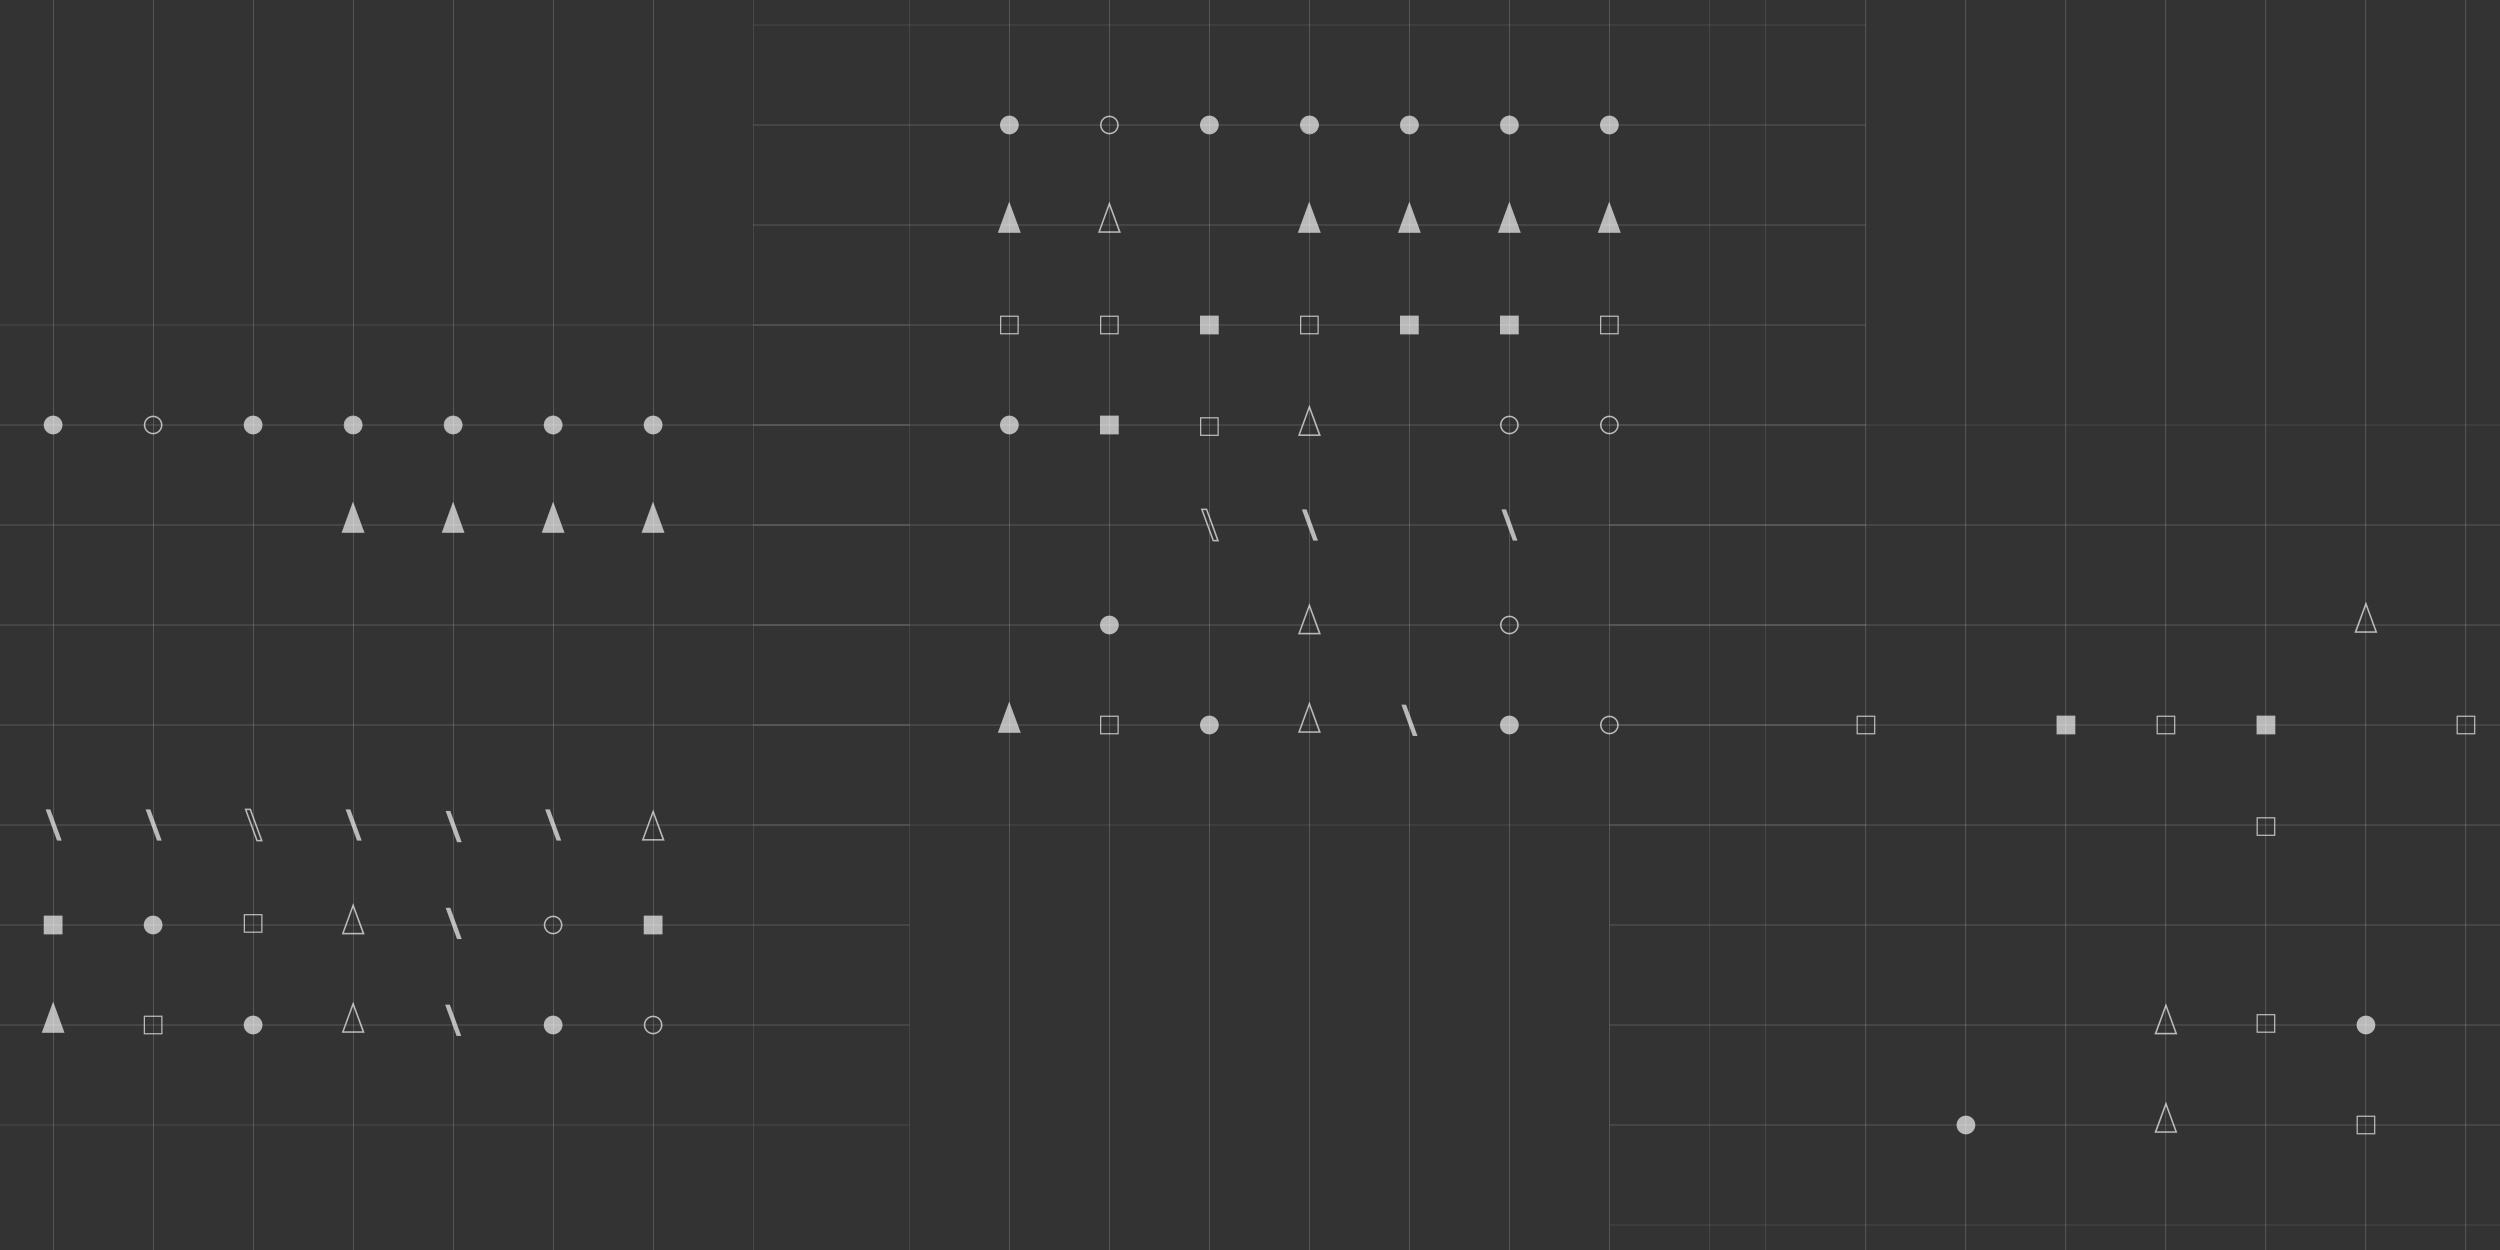 <?xml version="1.0" encoding="UTF-8"?> <svg xmlns="http://www.w3.org/2000/svg" xmlns:xlink="http://www.w3.org/1999/xlink" version="1.1" id="Layer_1" x="0px" y="0px" viewBox="0 0 1600 800" style="enable-background:new 0 0 1600 800;" xml:space="preserve"><rect x="0" y="0" width="1600" height="800" fill="#333333" stroke="none"/> <style type="text/css"> .st0{display:none;fill:#117C35;} .st1{opacity:0.6;} .st2{fill:none;stroke:#FFFFFF;stroke-width:0.1;} .st3{opacity:0.66;fill:#FFFFFF;enable-background:new ;} .st4{display:none;opacity:0.66;fill:#FFFFFF;enable-background:new ;} .st5{opacity:0.66;} .st6{fill:#FFFFFF;} .st7{display:none;opacity:0.66;} .st8{display:inline;fill:#FFFFFF;} .st9{opacity:0.66;fill:none;stroke:#FFFFFF;stroke-miterlimit:10;enable-background:new ;} .st10{display:inline;} .st11{display:none;opacity:0.66;fill:none;stroke:#FFFFFF;stroke-miterlimit:10;enable-background:new ;} </style> <rect x="-676.2" y="-622.5" class="st0" width="2846.1" height="2019.4"></rect> <g> <g class="st1"> <line class="st2" x1="482" y1="-106" x2="482" y2="1034"></line> <line class="st2" x1="418" y1="-106" x2="418" y2="1034"></line> <line class="st2" x1="418" y1="-106" x2="418" y2="1034"></line> <line class="st2" x1="354" y1="-106" x2="354" y2="1034"></line> <line class="st2" x1="354" y1="-106" x2="354" y2="1034"></line> <line class="st2" x1="290" y1="-106" x2="290" y2="1034"></line> <line class="st2" x1="290" y1="-106" x2="290" y2="1034"></line> <line class="st2" x1="226" y1="-106" x2="226" y2="1034"></line> <line class="st2" x1="226" y1="-106" x2="226" y2="1034"></line> <line class="st2" x1="162" y1="-106" x2="162" y2="1034"></line> <line class="st2" x1="162" y1="-106" x2="162" y2="1034"></line> <line class="st2" x1="98" y1="-106" x2="98" y2="1034"></line> <line class="st2" x1="98" y1="-106" x2="98" y2="1034"></line> <line class="st2" x1="34" y1="-106" x2="34" y2="1034"></line> <line class="st2" x1="34" y1="-106" x2="34" y2="1034"></line> <line class="st2" x1="-30" y1="-106" x2="-30" y2="1034"></line> <line class="st2" x1="-130" y1="720" x2="582" y2="720"></line> <line class="st2" x1="-130" y1="656" x2="582" y2="656"></line> <line class="st2" x1="-130" y1="656" x2="582" y2="656"></line> <line class="st2" x1="-130" y1="592" x2="582" y2="592"></line> <line class="st2" x1="-130" y1="592" x2="582" y2="592"></line> <line class="st2" x1="-130" y1="528" x2="582" y2="528"></line> <line class="st2" x1="-130" y1="528" x2="582" y2="528"></line> <line class="st2" x1="-130" y1="464" x2="582" y2="464"></line> <line class="st2" x1="-130" y1="464" x2="582" y2="464"></line> <line class="st2" x1="-130" y1="400" x2="582" y2="400"></line> <line class="st2" x1="-130" y1="400" x2="582" y2="400"></line> <line class="st2" x1="-130" y1="336" x2="582" y2="336"></line> <line class="st2" x1="-130" y1="336" x2="582" y2="336"></line> <line class="st2" x1="-130" y1="272" x2="582" y2="272"></line> <line class="st2" x1="-130" y1="272" x2="582" y2="272"></line> <line class="st2" x1="-130" y1="208" x2="582" y2="208"></line> </g> <circle class="st3" cx="34" cy="272" r="6"></circle> <circle class="st4" cx="34" cy="464" r="6"></circle> <circle class="st3" cx="98" cy="592" r="6"></circle> <circle class="st3" cx="162" cy="656" r="6"></circle> <circle class="st3" cx="354" cy="656" r="6"></circle> <g class="st5"> <circle class="st6" cx="418" cy="272" r="6"></circle> <g> <circle class="st6" cx="354" cy="272" r="5.9"></circle> <path class="st6" d="M354,266.2c3.2,0,5.8,2.6,5.8,5.8s-2.6,5.8-5.8,5.8s-5.8-2.6-5.8-5.8S350.8,266.2,354,266.2 M354,266 c-3.3,0-6,2.7-6,6s2.7,6,6,6s6-2.7,6-6S357.3,266,354,266L354,266z"></path> </g> <g> <circle class="st6" cx="290" cy="272" r="5.8"></circle> <path class="st6" d="M290,266.4c3.1,0,5.6,2.5,5.6,5.6s-2.5,5.6-5.6,5.6s-5.6-2.5-5.6-5.6S286.9,266.4,290,266.4 M290,266 c-3.3,0-6,2.7-6,6s2.7,6,6,6s6-2.7,6-6S293.3,266,290,266L290,266z"></path> </g> <g> <ellipse transform="matrix(0.342 -0.94 0.94 0.342 -106.873 391.442)" class="st6" cx="226" cy="272" rx="5.7" ry="5.7"></ellipse> <path class="st6" d="M226,266.6c3,0,5.4,2.4,5.4,5.4s-2.4,5.4-5.4,5.4s-5.4-2.4-5.4-5.4S223,266.6,226,266.6 M226,266 c-3.3,0-6,2.7-6,6s2.7,6,6,6s6-2.7,6-6S229.3,266,226,266L226,266z"></path> </g> <g> <circle class="st6" cx="162" cy="272" r="5.6"></circle> <path class="st6" d="M162,266.8c2.9,0,5.2,2.3,5.2,5.2s-2.3,5.2-5.2,5.2s-5.2-2.3-5.2-5.2S159.1,266.8,162,266.8 M162,266 c-3.3,0-6,2.7-6,6s2.7,6,6,6s6-2.7,6-6S165.3,266,162,266L162,266z"></path> </g> <g> <path class="st6" d="M98,267c2.8,0,5,2.2,5,5s-2.2,5-5,5c-2.8,0-5-2.2-5-5S95.2,267,98,267 M98,266c-3.3,0-6,2.7-6,6s2.7,6,6,6 s6-2.7,6-6S101.3,266,98,266L98,266z"></path> </g> </g> <path class="st4" d="M41.3,341H26.7l7.3-20L41.3,341z"></path> <path class="st3" d="M41.3,661H26.7l7.3-20L41.3,661z"></path> <g class="st7"> <path class="st8" d="M98,323.9l5.9,16.1H92.1L98,323.9 M98,321l-7.3,20h14.7L98,321L98,321z"></path> </g> <g class="st5"> <path class="st6" d="M226,643.9l5.9,16.1h-11.8L226,643.9 M226,641l-7.3,20h14.7L226,641L226,641z"></path> </g> <g class="st7"> <path class="st8" d="M226,453.9l5.9,16.1h-11.8L226,453.9 M226,451l-7.3,20h14.7L226,451L226,451z"></path> </g> <g class="st5"> <path class="st6" d="M226,580.9l5.9,16.1h-11.8L226,580.9 M226,578l-7.3,20h14.7L226,578L226,578z"></path> </g> <g class="st5"> <path class="st6" d="M418,520.9l5.9,16.1h-11.8L418,520.9 M418,518l-7.3,20h14.7L418,518L418,518z"></path> </g> <g class="st7"> <path class="st8" d="M162,323.9l5.9,16.1h-11.8L162,323.9 M162,321l-7.3,20h14.7L162,321L162,321z"></path> </g> <g class="st5"> <path class="st6" d="M425.3,341h-14.7l7.3-20L425.3,341z"></path> <polygon class="st6" points="361.3,341 346.7,341 354,321 "></polygon> <polygon class="st6" points="297.3,341 282.7,341 290,321 "></polygon> <path class="st6" d="M233.3,341h-14.7l7.3-20L233.3,341z"></path> </g> <g class="st7"> <path class="st8" d="M39.2,394.8v10.4H28.8v-10.4H39.2 M40,394H28v12h12V394L40,394z"></path> </g> <g class="st7"> <path class="st8" d="M103.2,394.8v10.4H92.8v-10.4H103.2 M104,394H92v12h12V394L104,394z"></path> </g> <g class="st7"> <rect x="156" y="394" class="st8" width="12" height="12"></rect> </g> <g class="st7"> <rect x="92" y="458" class="st8" width="12" height="12"></rect> </g> <g class="st7"> <rect x="284" y="459" class="st8" width="12" height="12"></rect> </g> <g class="st5"> <rect x="412" y="586" class="st6" width="12" height="12"></rect> </g> <g class="st5"> <rect x="28" y="586" class="st6" width="12" height="12"></rect> </g> <g class="st7"> <rect x="284" y="394" class="st8" width="12" height="12"></rect> </g> <g class="st7"> <rect x="348" y="394" class="st8" width="12" height="12"></rect> </g> <g class="st7"> <path class="st8" d="M231.2,394.8v10.4h-10.4v-10.4H231.2 M232,394h-12v12h12V394L232,394z"></path> </g> <g class="st7"> <path class="st8" d="M167.2,459.8v10.4h-10.4v-10.4H167.2 M168,459h-12v12h12V459L168,459z"></path> </g> <g class="st5"> <path class="st6" d="M103.2,650.8v10.4H92.8v-10.4H103.2 M104,650H92v12h12V650L104,650z"></path> </g> <g class="st5"> <path class="st6" d="M167.2,585.8v10.4h-10.4v-10.4H167.2 M168,585h-12v12h12V585L168,585z"></path> </g> <g class="st7"> <path class="st8" d="M423.2,394.8v10.4h-10.4v-10.4H423.2 M424,394h-12v12h12V394L424,394z"></path> </g> <g class="st7"> <path class="st8" d="M354,459c2.8,0,5,2.2,5,5c0,2.8-2.2,5-5,5s-5-2.2-5-5C349,461.2,351.2,459,354,459 M354,458c-3.3,0-6,2.7-6,6 s2.7,6,6,6s6-2.7,6-6S357.3,458,354,458L354,458z"></path> </g> <g class="st5"> <path class="st6" d="M354,587c2.8,0,5,2.2,5,5s-2.2,5-5,5s-5-2.2-5-5S351.2,587,354,587 M354,586c-3.3,0-6,2.7-6,6s2.7,6,6,6 s6-2.7,6-6S357.3,586,354,586L354,586z"></path> </g> <g class="st5"> <path class="st6" d="M418,651c2.8,0,5,2.2,5,5s-2.2,5-5,5s-5-2.2-5-5S415.2,651,418,651 M418,650c-3.3,0-6,2.7-6,6s2.7,6,6,6 s6-2.7,6-6S421.3,650,418,650L418,650z"></path> </g> <g class="st7"> <path class="st8" d="M418,459c2.8,0,5,2.2,5,5c0,2.8-2.2,5-5,5s-5-2.2-5-5C413,461.2,415.2,459,418,459 M418,458c-3.3,0-6,2.7-6,6 s2.7,6,6,6s6-2.7,6-6S421.3,458,418,458L418,458z"></path> </g> <path class="st3" d="M39.5,538h-3l-7.3-20h3L39.5,538z"></path> <path class="st3" d="M103.5,538h-3l-7.3-20h3L103.5,538z"></path> <path class="st3" d="M231.5,538h-3l-7.3-20h3L231.5,538z"></path> <path class="st3" d="M295.5,539h-3l-7.3-20h3L295.5,539z"></path> <path class="st3" d="M295.5,601h-3l-7.3-20h3L295.5,601z"></path> <path class="st3" d="M295.2,663h-3l-7.3-20h3L295.2,663z"></path> <path class="st3" d="M359.2,538h-3l-7.3-20h3L359.2,538z"></path> <path class="st9" d="M167.5,538h-3l-7.3-20h3L167.5,538z"></path> </g> <g> <g class="st1"> <line class="st2" x1="1094" y1="-298" x2="1094" y2="842"></line> <line class="st2" x1="1030" y1="-298" x2="1030" y2="842"></line> <line class="st2" x1="1030" y1="-298" x2="1030" y2="842"></line> <line class="st2" x1="966" y1="-298" x2="966" y2="842"></line> <line class="st2" x1="966" y1="-298" x2="966" y2="842"></line> <line class="st2" x1="902" y1="-298" x2="902" y2="842"></line> <line class="st2" x1="902" y1="-298" x2="902" y2="842"></line> <line class="st2" x1="838" y1="-298" x2="838" y2="842"></line> <line class="st2" x1="838" y1="-298" x2="838" y2="842"></line> <line class="st2" x1="774" y1="-298" x2="774" y2="842"></line> <line class="st2" x1="774" y1="-298" x2="774" y2="842"></line> <line class="st2" x1="710" y1="-298" x2="710" y2="842"></line> <line class="st2" x1="710" y1="-298" x2="710" y2="842"></line> <line class="st2" x1="646" y1="-298" x2="646" y2="842"></line> <line class="st2" x1="646" y1="-298" x2="646" y2="842"></line> <line class="st2" x1="582" y1="-298" x2="582" y2="842"></line> <line class="st2" x1="482" y1="528" x2="1194" y2="528"></line> <line class="st2" x1="482" y1="464" x2="1194" y2="464"></line> <line class="st2" x1="482" y1="464" x2="1194" y2="464"></line> <line class="st2" x1="482" y1="400" x2="1194" y2="400"></line> <line class="st2" x1="482" y1="400" x2="1194" y2="400"></line> <line class="st2" x1="482" y1="336" x2="1194" y2="336"></line> <line class="st2" x1="482" y1="336" x2="1194" y2="336"></line> <line class="st2" x1="482" y1="272" x2="1194" y2="272"></line> <line class="st2" x1="482" y1="272" x2="1194" y2="272"></line> <line class="st2" x1="482" y1="208" x2="1194" y2="208"></line> <line class="st2" x1="482" y1="208" x2="1194" y2="208"></line> <line class="st2" x1="482" y1="144" x2="1194" y2="144"></line> <line class="st2" x1="482" y1="144" x2="1194" y2="144"></line> <line class="st2" x1="482" y1="80" x2="1194" y2="80"></line> <line class="st2" x1="482" y1="80" x2="1194" y2="80"></line> <line class="st2" x1="482" y1="16" x2="1194" y2="16"></line> </g> <circle class="st3" cx="646" cy="80" r="6"></circle> <circle class="st3" cx="646" cy="272" r="6"></circle> <circle class="st3" cx="710" cy="400" r="6"></circle> <circle class="st3" cx="774" cy="464" r="6"></circle> <circle class="st3" cx="966" cy="464" r="6"></circle> <g class="st5"> <circle class="st6" cx="1030" cy="80" r="6"></circle> <g> <circle class="st6" cx="966" cy="80" r="5.9"></circle> <path class="st6" d="M966,74.2c3.2,0,5.8,2.6,5.8,5.8s-2.6,5.8-5.8,5.8c-3.2,0-5.8-2.6-5.8-5.8C960.2,76.8,962.8,74.2,966,74.2 M966,74c-3.3,0-6,2.7-6,6s2.7,6,6,6s6-2.7,6-6S969.3,74,966,74L966,74z"></path> </g> <g> <circle class="st6" cx="902" cy="80" r="5.8"></circle> <path class="st6" d="M902,74.4c3.1,0,5.6,2.5,5.6,5.6s-2.5,5.6-5.6,5.6c-3.1,0-5.6-2.5-5.6-5.6S898.9,74.4,902,74.4 M902,74 c-3.3,0-6,2.7-6,6s2.7,6,6,6s6-2.7,6-6S905.3,74,902,74L902,74z"></path> </g> <g> <ellipse transform="matrix(0.342 -0.94 0.94 0.342 476.426 840.196)" class="st6" cx="838" cy="80" rx="5.7" ry="5.7"></ellipse> <path class="st6" d="M838,74.6c3,0,5.4,2.4,5.4,5.4s-2.4,5.4-5.4,5.4s-5.4-2.4-5.4-5.4S835,74.6,838,74.6 M838,74 c-3.3,0-6,2.7-6,6s2.7,6,6,6s6-2.7,6-6S841.3,74,838,74L838,74z"></path> </g> <g> <circle class="st6" cx="774" cy="80" r="5.6"></circle> <path class="st6" d="M774,74.8c2.9,0,5.2,2.3,5.2,5.2s-2.3,5.2-5.2,5.2s-5.2-2.3-5.2-5.2S771.1,74.8,774,74.8 M774,74 c-3.3,0-6,2.7-6,6s2.7,6,6,6s6-2.7,6-6S777.3,74,774,74L774,74z"></path> </g> <g> <path class="st6" d="M710,75c2.8,0,5,2.2,5,5c0,2.8-2.2,5-5,5s-5-2.2-5-5S707.2,75,710,75 M710,74c-3.3,0-6,2.7-6,6s2.7,6,6,6 s6-2.7,6-6S713.3,74,710,74L710,74z"></path> </g> </g> <path class="st3" d="M653.3,149h-14.7l7.3-20L653.3,149z"></path> <path class="st3" d="M653.3,469h-14.7l7.3-20L653.3,469z"></path> <g class="st5"> <path class="st6" d="M710,131.9l5.9,16.1h-11.8L710,131.9 M710,129l-7.3,20h14.7L710,129L710,129z"></path> </g> <g class="st5"> <path class="st6" d="M838,451.9l5.9,16.1h-11.8L838,451.9 M838,449l-7.3,20h14.7L838,449L838,449z"></path> </g> <g class="st5"> <path class="st6" d="M838,261.9l5.9,16.1h-11.8L838,261.9 M838,259l-7.3,20h14.7L838,259L838,259z"></path> </g> <g class="st5"> <path class="st6" d="M838,388.9l5.9,16.1h-11.8L838,388.9 M838,386l-7.3,20h14.7L838,386L838,386z"></path> </g> <g class="st7"> <path class="st8" d="M1030,328.9l5.9,16.1h-11.8L1030,328.9 M1030,326l-7.3,20h14.7L1030,326L1030,326z"></path> </g> <g class="st7"> <path class="st8" d="M774,131.9l5.9,16.1h-11.8L774,131.9 M774,129l-7.3,20h14.7L774,129L774,129z"></path> </g> <g class="st5"> <path class="st6" d="M1037.3,149h-14.7l7.3-20L1037.3,149z"></path> <polygon class="st6" points="973.3,149 958.7,149 966,129 "></polygon> <polygon class="st6" points="909.3,149 894.7,149 902,129 "></polygon> <path class="st6" d="M845.3,149h-14.7l7.3-20L845.3,149z"></path> </g> <g class="st5"> <path class="st6" d="M651.2,202.8v10.4h-10.4v-10.4H651.2 M652,202h-12v12h12V202L652,202z"></path> </g> <g class="st5"> <path class="st6" d="M715.2,202.8v10.4h-10.4v-10.4H715.2 M716,202h-12v12h12V202L716,202z"></path> </g> <g class="st5"> <rect x="768" y="202" class="st6" width="12" height="12"></rect> </g> <g class="st5"> <rect x="704" y="266" class="st6" width="12" height="12"></rect> </g> <g class="st7"> <rect x="896" y="267" class="st8" width="12" height="12"></rect> </g> <g class="st7"> <rect x="1024" y="394" class="st8" width="12" height="12"></rect> </g> <g class="st7"> <rect x="640" y="394" class="st8" width="12" height="12"></rect> </g> <g class="st5"> <rect x="896" y="202" class="st6" width="12" height="12"></rect> </g> <g class="st5"> <rect x="960" y="202" class="st6" width="12" height="12"></rect> </g> <g class="st5"> <path class="st6" d="M843.2,202.8v10.4h-10.4v-10.4H843.2 M844,202h-12v12h12V202L844,202z"></path> </g> <g class="st5"> <path class="st6" d="M779.2,267.8v10.4h-10.4v-10.4L779.2,267.8 M780,267h-12v12h12V267L780,267z"></path> </g> <g class="st5"> <path class="st6" d="M715.2,458.8v10.4h-10.4v-10.4H715.2 M716,458h-12v12h12V458L716,458z"></path> </g> <g class="st7"> <path class="st8" d="M779.2,393.8v10.4h-10.4v-10.4H779.2 M780,393h-12v12h12V393L780,393z"></path> </g> <g class="st5"> <path class="st6" d="M1035.2,202.8v10.4h-10.4v-10.4H1035.2 M1036,202h-12v12h12V202L1036,202z"></path> </g> <g class="st5"> <path class="st6" d="M966,267c2.8,0,5,2.2,5,5s-2.2,5-5,5s-5-2.2-5-5S963.2,267,966,267 M966,266c-3.3,0-6,2.7-6,6s2.7,6,6,6 s6-2.7,6-6S969.3,266,966,266L966,266z"></path> </g> <g class="st5"> <path class="st6" d="M966,395c2.8,0,5,2.2,5,5s-2.2,5-5,5s-5-2.2-5-5S963.2,395,966,395 M966,394c-3.3,0-6,2.7-6,6s2.7,6,6,6 s6-2.7,6-6S969.3,394,966,394L966,394z"></path> </g> <g class="st5"> <path class="st6" d="M1030,459c2.8,0,5,2.2,5,5s-2.2,5-5,5s-5-2.2-5-5S1027.2,459,1030,459 M1030,458c-3.3,0-6,2.7-6,6s2.7,6,6,6 c3.3,0,6-2.7,6-6S1033.3,458,1030,458L1030,458z"></path> </g> <g class="st5"> <path class="st6" d="M1030,267c2.8,0,5,2.2,5,5s-2.2,5-5,5s-5-2.2-5-5S1027.2,267,1030,267 M1030,266c-3.3,0-6,2.7-6,6s2.7,6,6,6 c3.3,0,6-2.7,6-6S1033.3,266,1030,266L1030,266z"></path> </g> <path class="st4" d="M651.5,346h-3l-7.3-20h3L651.5,346z"></path> <path class="st4" d="M715.5,346h-3l-7.3-20h3L715.5,346z"></path> <path class="st3" d="M843.5,346h-3l-7.3-20h3L843.5,346z"></path> <path class="st4" d="M907.5,347h-3l-7.3-20h3L907.5,347z"></path> <path class="st4" d="M907.5,409h-3l-7.3-20h3L907.5,409z"></path> <path class="st3" d="M907.2,471h-3l-7.3-20h3L907.2,471z"></path> <path class="st3" d="M971.2,346h-3l-7.3-20h3L971.2,346z"></path> <path class="st9" d="M779.5,346h-3l-7.3-20h3L779.5,346z"></path> </g> <g> <g class="st1"> <line class="st2" x1="1130.2" y1="1098" x2="1130.2" y2="-42"></line> <line class="st2" x1="1194.2" y1="1098" x2="1194.2" y2="-42"></line> <line class="st2" x1="1194.2" y1="1098" x2="1194.2" y2="-42"></line> <line class="st2" x1="1258.2" y1="1098" x2="1258.2" y2="-42"></line> <line class="st2" x1="1258.2" y1="1098" x2="1258.2" y2="-42"></line> <line class="st2" x1="1322.2" y1="1098" x2="1322.2" y2="-42"></line> <line class="st2" x1="1322.2" y1="1098" x2="1322.2" y2="-42"></line> <line class="st2" x1="1386.2" y1="1098" x2="1386.2" y2="-42"></line> <line class="st2" x1="1386.2" y1="1098" x2="1386.2" y2="-42"></line> <line class="st2" x1="1450.2" y1="1098" x2="1450.2" y2="-42"></line> <line class="st2" x1="1450.2" y1="1098" x2="1450.2" y2="-42"></line> <line class="st2" x1="1514.2" y1="1098" x2="1514.2" y2="-42"></line> <line class="st2" x1="1514.2" y1="1098" x2="1514.2" y2="-42"></line> <line class="st2" x1="1578.2" y1="1098" x2="1578.2" y2="-42"></line> <line class="st2" x1="1578.2" y1="1098" x2="1578.2" y2="-42"></line> <line class="st2" x1="1642.2" y1="1098" x2="1642.2" y2="-42"></line> <line class="st2" x1="1030.2" y1="784" x2="1742.2" y2="784"></line> <line class="st2" x1="1030.2" y1="720" x2="1742.2" y2="720"></line> <line class="st2" x1="1030.2" y1="720" x2="1742.2" y2="720"></line> <line class="st2" x1="1030.2" y1="656" x2="1742.2" y2="656"></line> <line class="st2" x1="1030.2" y1="656" x2="1742.2" y2="656"></line> <line class="st2" x1="1030.2" y1="592" x2="1742.2" y2="592"></line> <line class="st2" x1="1030.2" y1="592" x2="1742.2" y2="592"></line> <line class="st2" x1="1030.2" y1="528" x2="1742.2" y2="528"></line> <line class="st2" x1="1030.2" y1="528" x2="1742.2" y2="528"></line> <line class="st2" x1="1030.2" y1="464" x2="1742.2" y2="464"></line> <line class="st2" x1="1030.2" y1="464" x2="1742.2" y2="464"></line> <line class="st2" x1="1030.2" y1="400" x2="1742.2" y2="400"></line> <line class="st2" x1="1030.2" y1="400" x2="1742.2" y2="400"></line> <line class="st2" x1="1030.2" y1="336" x2="1742.2" y2="336"></line> <line class="st2" x1="1030.2" y1="336" x2="1742.2" y2="336"></line> <line class="st2" x1="1030.2" y1="272" x2="1742.2" y2="272"></line> </g> <circle class="st4" cx="1578.2" cy="336" r="6"></circle> <circle class="st4" cx="1578.2" cy="528" r="6"></circle> <circle class="st3" cx="1514.2" cy="656" r="6"></circle> <circle class="st4" cx="1450.2" cy="720" r="6"></circle> <circle class="st3" cx="1258.2" cy="720" r="6"></circle> <g class="st7"> <circle class="st8" cx="1194.2" cy="336" r="6"></circle> <g class="st10"> <circle class="st6" cx="1258.2" cy="336" r="5.9"></circle> <path class="st6" d="M1258.2,330.2c3.2,0,5.8,2.6,5.8,5.8c0,3.2-2.6,5.8-5.8,5.8c-3.2,0-5.8-2.6-5.8-5.8 C1252.4,332.8,1255,330.2,1258.2,330.2 M1258.2,330c-3.3,0-6,2.7-6,6s2.7,6,6,6c3.3,0,6-2.7,6-6S1261.5,330,1258.2,330 L1258.2,330z"></path> </g> <g class="st10"> <ellipse transform="matrix(3.327789e-02 -0.999 0.999 3.327789e-02 942.401 1646.3)" class="st6" cx="1322.2" cy="336" rx="5.8" ry="5.8"></ellipse> <path class="st6" d="M1322.2,330.4c3.1,0,5.6,2.5,5.6,5.6s-2.5,5.6-5.6,5.6c-3.1,0-5.6-2.5-5.6-5.6S1319.1,330.4,1322.2,330.4 M1322.2,330c-3.3,0-6,2.7-6,6s2.7,6,6,6c3.3,0,6-2.7,6-6S1325.5,330,1322.2,330L1322.2,330z"></path> </g> <g class="st10"> <ellipse transform="matrix(0.992 -0.129 0.129 0.992 -31.716 181.201)" class="st6" cx="1386.2" cy="336" rx="5.7" ry="5.7"></ellipse> <path class="st6" d="M1386.2,330.6c3,0,5.4,2.4,5.4,5.4c0,3-2.4,5.4-5.4,5.4s-5.4-2.4-5.4-5.4 C1380.8,333,1383.2,330.6,1386.2,330.6 M1386.2,330c-3.3,0-6,2.7-6,6s2.7,6,6,6c3.3,0,6-2.7,6-6S1389.5,330,1386.2,330 L1386.2,330z"></path> </g> <g class="st10"> <circle class="st6" cx="1450.2" cy="336" r="5.6"></circle> <path class="st6" d="M1450.2,330.8c2.9,0,5.2,2.3,5.2,5.2s-2.3,5.2-5.2,5.2s-5.2-2.3-5.2-5.2 C1445,333.1,1447.3,330.8,1450.2,330.8 M1450.2,330c-3.3,0-6,2.7-6,6s2.7,6,6,6c3.3,0,6-2.7,6-6S1453.5,330,1450.2,330 L1450.2,330z"></path> </g> <g class="st10"> <path class="st6" d="M1514.2,331c2.8,0,5,2.2,5,5c0,2.8-2.2,5-5,5s-5-2.2-5-5C1509.2,333.2,1511.5,331,1514.2,331 M1514.2,330 c-3.3,0-6,2.7-6,6s2.7,6,6,6c3.3,0,6-2.7,6-6S1517.5,330,1514.2,330L1514.2,330z"></path> </g> </g> <path class="st4" d="M1578.2,385l7.3,20h-14.7L1578.2,385z"></path> <path class="st4" d="M1578.2,705l7.3,20h-14.7L1578.2,705z"></path> <g class="st5"> <path class="st6" d="M1514.2,387.9l5.9,16.1h-11.8L1514.2,387.9 M1514.2,385l-7.4,20h14.7L1514.2,385L1514.2,385z"></path> </g> <g class="st5"> <path class="st6" d="M1386.2,707.9l5.9,16.1h-11.8L1386.2,707.9 M1386.2,705l-7.4,20h14.7L1386.2,705L1386.2,705z"></path> </g> <g class="st7"> <path class="st8" d="M1386.2,517.9l5.9,16.1h-11.8L1386.2,517.9 M1386.2,515l-7.4,20h14.7L1386.2,515L1386.2,515z"></path> </g> <g class="st5"> <path class="st6" d="M1386.2,644.9l5.9,16.1h-11.8L1386.2,644.9 M1386.2,642l-7.4,20h14.7L1386.2,642L1386.2,642z"></path> </g> <g class="st7"> <path class="st8" d="M1194.2,584.9l5.9,16.1h-11.8L1194.2,584.9 M1194.2,582l-7.4,20h14.7L1194.2,582L1194.2,582z"></path> </g> <g class="st7"> <path class="st8" d="M1450.2,387.9l5.9,16.1h-11.8L1450.2,387.9 M1450.2,385l-7.4,20h14.7L1450.2,385L1450.2,385z"></path> </g> <g class="st7"> <path class="st8" d="M1194.2,385l7.3,20h-14.7L1194.2,385z"></path> <polygon class="st8" points="1258.2,385 1265.6,405 1250.9,405 "></polygon> <polygon class="st8" points="1322.2,385 1329.6,405 1314.9,405 "></polygon> <path class="st8" d="M1386.2,385l7.3,20h-14.7L1386.2,385z"></path> </g> <g class="st5"> <path class="st6" d="M1573,458.8h10.4v10.4H1573V458.8 M1572.2,458v12h12v-12H1572.2L1572.2,458z"></path> </g> <g class="st7"> <path class="st8" d="M1509,458.8h10.4v10.4H1509V458.8 M1508.2,458v12h12v-12H1508.2L1508.2,458z"></path> </g> <g class="st5"> <rect x="1444.2" y="458" class="st6" width="12" height="12"></rect> </g> <g class="st7"> <rect x="1508.2" y="522" class="st8" width="12" height="12"></rect> </g> <g class="st7"> <rect x="1316.2" y="523" class="st8" width="12" height="12"></rect> </g> <g class="st7"> <rect x="1188.2" y="650" class="st8" width="12" height="12"></rect> </g> <g class="st7"> <rect x="1572.2" y="650" class="st8" width="12" height="12"></rect> </g> <g class="st5"> <rect x="1316.2" y="458" class="st6" width="12" height="12"></rect> </g> <g class="st7"> <rect x="1252.2" y="458" class="st8" width="12" height="12"></rect> </g> <g class="st5"> <path class="st6" d="M1381,458.8h10.4v10.4H1381V458.8 M1380.2,458v12h12v-12H1380.2L1380.2,458z"></path> </g> <g class="st5"> <path class="st6" d="M1445,523.8h10.4v10.4H1445V523.8 M1444.2,523v12h12v-12H1444.2L1444.2,523z"></path> </g> <g class="st5"> <path class="st6" d="M1509,714.8h10.4v10.4H1509V714.8 M1508.2,714v12h12v-12H1508.2L1508.2,714z"></path> </g> <g class="st5"> <path class="st6" d="M1445,649.8h10.4v10.4H1445V649.8 M1444.2,649v12h12v-12H1444.2L1444.2,649z"></path> </g> <g class="st5"> <path class="st6" d="M1189,458.8h10.4v10.4H1189V458.8 M1188.2,458v12h12v-12H1188.2L1188.2,458z"></path> </g> <g class="st7"> <path class="st8" d="M1258.2,523c2.8,0,5,2.2,5,5s-2.2,5-5,5s-5-2.2-5-5S1255.5,523,1258.2,523 M1258.2,522c-3.3,0-6,2.7-6,6 s2.7,6,6,6c3.3,0,6-2.7,6-6S1261.5,522,1258.2,522L1258.2,522z"></path> </g> <g class="st7"> <path class="st8" d="M1258.2,651c2.8,0,5,2.2,5,5s-2.2,5-5,5s-5-2.2-5-5S1255.5,651,1258.2,651 M1258.2,650c-3.3,0-6,2.7-6,6 s2.7,6,6,6c3.3,0,6-2.7,6-6S1261.5,650,1258.2,650L1258.2,650z"></path> </g> <g class="st7"> <path class="st8" d="M1194.2,715c2.8,0,5,2.2,5,5s-2.2,5-5,5s-5-2.2-5-5S1191.5,715,1194.2,715 M1194.2,714c-3.3,0-6,2.7-6,6 s2.7,6,6,6c3.3,0,6-2.7,6-6S1197.5,714,1194.2,714L1194.2,714z"></path> </g> <g class="st7"> <path class="st8" d="M1194.2,523c2.8,0,5,2.2,5,5s-2.2,5-5,5s-5-2.2-5-5S1191.5,523,1194.2,523 M1194.2,522c-3.3,0-6,2.7-6,6 s2.7,6,6,6c3.3,0,6-2.7,6-6S1197.5,522,1194.2,522L1194.2,522z"></path> </g> <path class="st4" d="M1580.1,582h3l-7.3,20h-3L1580.1,582z"></path> <path class="st4" d="M1516.1,582h3l-7.3,20h-3L1516.1,582z"></path> <path class="st4" d="M1388.1,582h3l-7.3,20h-3L1388.1,582z"></path> <path class="st4" d="M1324.1,583h3l-7.3,20h-3L1324.1,583z"></path> <path class="st4" d="M1324.1,645h3l-7.3,20h-3L1324.1,645z"></path> <path class="st4" d="M1324.4,707h3l-7.3,20h-3L1324.4,707z"></path> <path class="st4" d="M1260.4,582h3l-7.3,20h-3L1260.4,582z"></path> <path class="st11" d="M1452.1,582h3l-7.3,20h-3L1452.1,582z"></path> </g> </svg> 